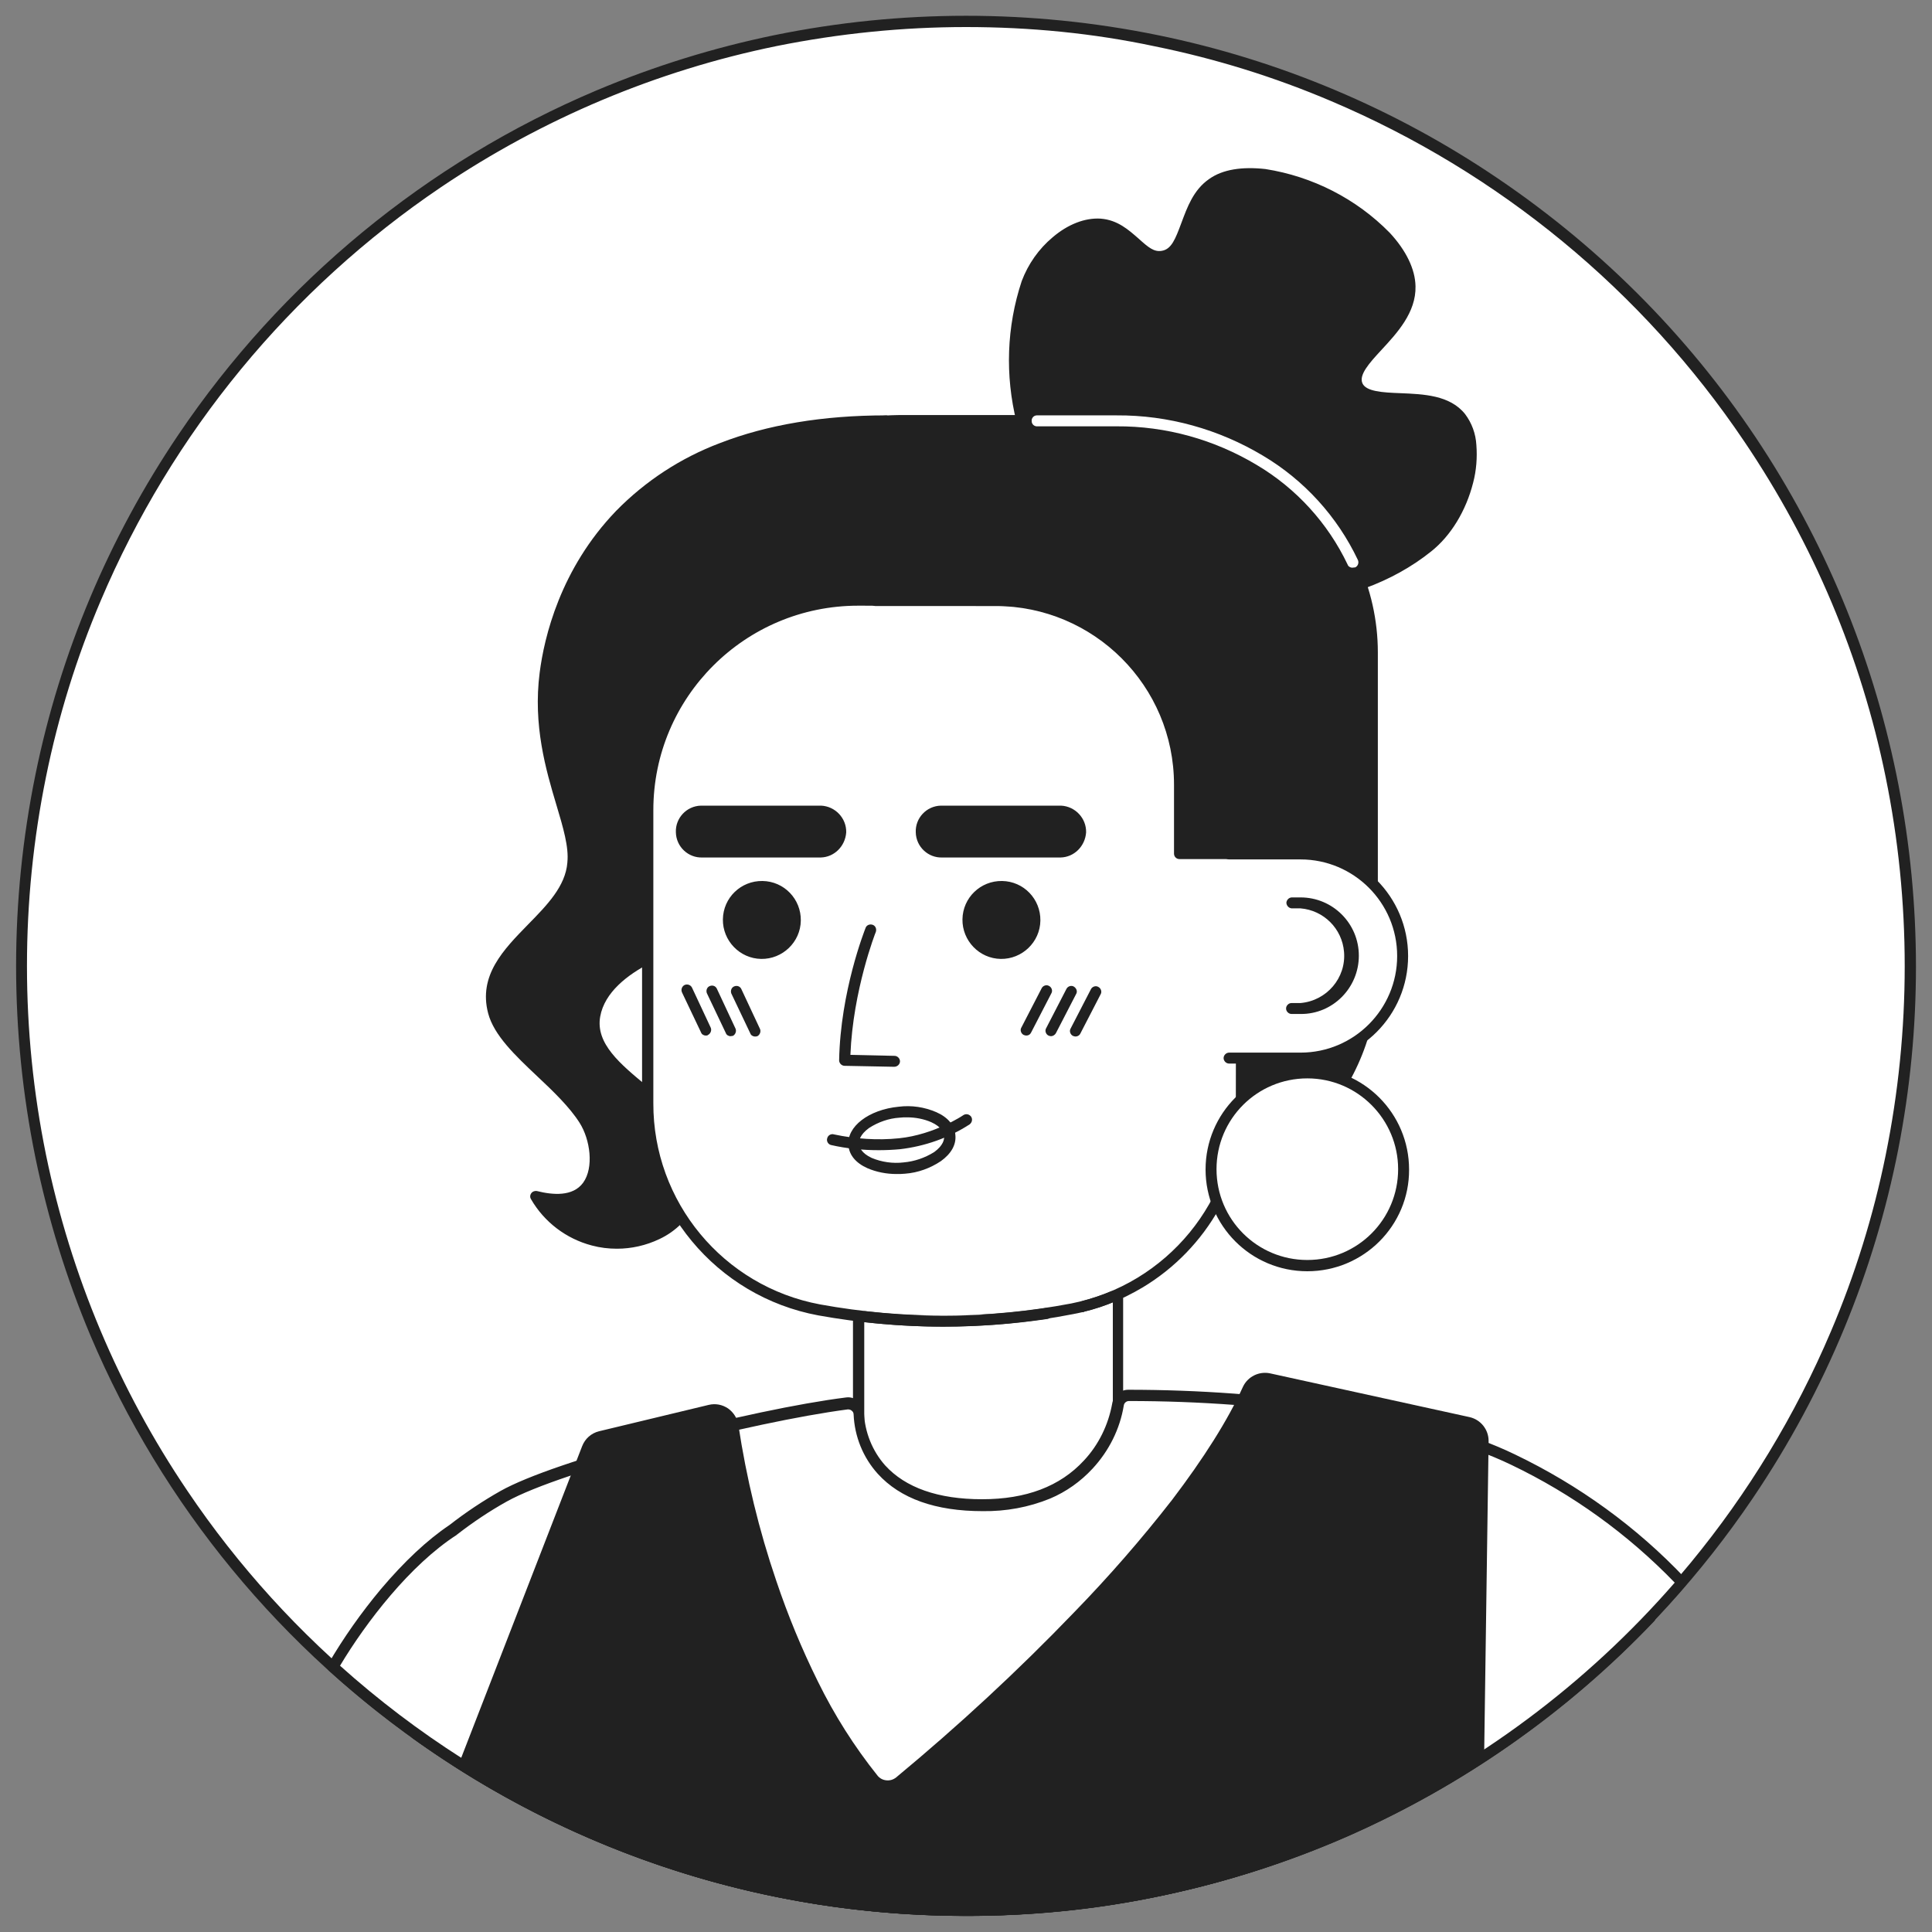 <?xml version="1.0" encoding="utf-8"?>
<!-- Generator: Adobe Illustrator 24.3.0, SVG Export Plug-In . SVG Version: 6.00 Build 0)  -->
<svg version="1.1" id="Livello_1" xmlns="http://www.w3.org/2000/svg" xmlns:xlink="http://www.w3.org/1999/xlink" x="0px" y="0px"
	 viewBox="0 0 600 600" style="enable-background:new 0 0 600 600;" xml:space="preserve">
<rect x="0" y="0" width="600" height="600" fill="#808080" stroke="none"/>
<style type="text/css">
	.st0{fill:#FFFFFF;}
	.st1{fill:#212121;}
</style>
<g>
	<circle class="st0" cx="300" cy="300" r="293.3"/>
	<path class="st1" d="M300,595c-20,0-39.9-2-59.5-6c-37.7-7.7-73.6-22.8-105.5-44.4c-47.4-32-84.6-77.1-106.9-129.8
		C20.6,397,14.9,378.4,11,359.5c-8-39.2-8-79.7,0-118.9C18.7,202.8,33.8,167,55.4,135c32-47.4,77.1-84.6,129.8-106.9
		c17.8-7.5,36.4-13.3,55.4-17.2c39.2-8,79.7-8,118.9,0c37.7,7.7,73.6,22.8,105.5,44.4c135.1,91.3,170.7,274.8,79.4,409.9
		c-32,47.3-77,84.4-129.5,106.6c-17.8,7.5-36.4,13.3-55.4,17.2C339.9,593,320,595,300,595z M300,8.4c-19.7,0-39.4,2-58.8,5.9
		C204,21.9,168.6,36.8,137,58.1C90.1,89.8,53.4,134.4,31.3,186.5c-7.5,17.6-13.2,36-17,54.7c-7.9,38.8-7.9,78.8,0,117.5
		C22,396.1,36.9,431.5,58.2,463c31.6,46.9,76.2,83.6,128.3,105.7c17.6,7.5,36,13.2,54.7,17c38.8,7.9,78.8,7.9,117.5,0
		c37.3-7.6,72.7-22.6,104.2-43.9c46.9-31.6,83.6-76.2,105.7-128.3c7.5-17.6,13.2-36,17-54.7c7.9-38.8,7.9-78.8,0-117.5
		c-7.6-37.3-22.6-72.7-43.9-104.2c-31.6-46.9-76.2-83.6-128.3-105.7c-17.6-7.5-36-13.2-54.7-17C339.5,10.3,319.8,8.4,300,8.4z"/>
	<path class="st0" d="M300,593.3c80.3,0.1,157-32.8,212.3-91c-32.4-40.7-81.5-64.6-133.5-65h-85c-25.6,0-47.8,3.2-67.5,8.9
		c-46.2,13.6-81.4,48.7-97.1,92.2C179,574.3,238.8,593.4,300,593.3z"/>
	<path class="st1" d="M300,595c-61.6,0.1-121.7-19.2-171.8-55.1c-0.6-0.4-0.9-1.2-0.6-2c4-11,9.2-21.4,15.5-31.2
		c6.3-9.7,13.7-18.7,22.1-26.8c17.1-16.5,37.9-28.6,60.7-35.3c10.4-3,21-5.3,31.8-6.7c12-1.6,24.1-2.4,36.2-2.3h85.1
		c39.4,0.3,77.5,14,108.1,38.8c9.8,8,18.8,17,26.7,26.9c0.5,0.7,0.5,1.6-0.1,2.2c-27,28.4-59.5,51.1-95.4,66.9
		c-18.3,8-37.4,14.1-56.9,18.2C341.2,592.9,320.6,595,300,595z M131.3,537.9c49.3,35.1,108.3,53.8,168.7,53.8
		c20.3,0,40.6-2.1,60.6-6.3c38.4-8.1,74.7-23.9,106.8-46.5c15.4-10.8,29.6-23,42.7-36.5c-15.5-19-34.8-34.5-56.6-45.4
		c-11.4-5.7-23.3-10-35.6-13c-12.7-3.1-25.8-4.7-38.9-4.8h-85.1c-11.9,0-23.9,0.7-35.7,2.3c-10.6,1.4-21,3.6-31.3,6.6
		c-11.2,3.3-22,7.9-32,13.8c-9.9,5.8-19,12.7-27.2,20.7C151.5,498,139.1,516.9,131.3,537.9L131.3,537.9z"/>
	<path class="st1" d="M347.2,171.9c-33.8-21.6-36.5-60.4-28.3-84.1c3.2-9.3,13.5-18.9,22.8-18.3c9.3,0.7,12.6,11.2,19.3,10
		c7.9-1.3,6.4-16.3,15.4-22.6c16.4-11.4,61,11.1,61.4,32c0.3,14.1-19.7,23-16.3,30.7s24.2,0,32.1,10c7.2,9,2.1,30.3-10.3,40.2
		C420.7,188,381,193.6,347.2,171.9z"/>
	<path class="st1" d="M394.6,187.7c-17.1,0-33.9-5-48.3-14.3c-15.3-9.6-26.3-24.8-30.6-42.3c-3.6-14.5-3.1-29.6,1.6-43.8
		c2-5.3,5.3-10,9.6-13.6c4.8-4.1,10.1-6.1,14.9-5.8c5.3,0.4,8.7,3.5,11.8,6.2c3.1,2.8,4.8,4.2,7.2,3.8c3-0.5,4.2-3.6,6.1-8.7
		c1.8-4.8,3.7-10.2,8.6-13.6c4.2-3,10.2-3.9,17.5-3.1c14.6,2.3,28.2,9.2,38.6,19.8c5.1,5.5,7.9,11.3,8,16.6
		c0.2,8.2-5.8,14.6-10.6,19.8c-3.8,4.1-7,7.7-5.9,10.3s6.3,2.9,11.7,3.1c7.3,0.3,15.5,0.6,20.2,6.5c2.1,2.8,3.3,6.1,3.5,9.6
		c0.3,3.9,0,7.9-1,11.7c-2.2,8.7-6.9,16.5-13.1,21.4c-12,9.6-27.9,15.4-44.9,16.3C398,187.6,396.3,187.7,394.6,187.7z M340.8,71.3
		c-8.2,0-17.4,8.9-20.2,17.2c-4.5,13.5-5,28-1.5,41.8c1.9,7.8,5.3,15.2,9.8,21.8c5.2,7.4,11.7,13.7,19.4,18.5
		c15.2,9.8,33.1,14.6,51.2,13.6c8.1-0.4,16-2.1,23.6-4.8c7-2.5,13.5-6.1,19.4-10.7c5.5-4.4,9.9-11.7,11.9-19.5
		c1.9-7.6,1.2-14.4-1.9-18.3c-3.7-4.7-11.1-4.9-17.6-5.2c-6.5-0.3-12.7-0.5-14.8-5.1c-2.1-4.6,2.1-9.2,6.5-14
		c4.6-5,9.8-10.6,9.6-17.4c-0.1-4.5-2.5-9.5-7.1-14.4c-9.9-10-22.7-16.5-36.5-18.7c-6.4-0.8-11.7,0.1-15.2,2.5
		c-3.9,2.7-5.7,7.4-7.3,12c-1.9,5.2-3.7,10.1-8.7,10.9c-0.4,0.1-0.9,0.1-1.3,0.1c-3.5,0-6.1-2.4-8.7-4.8c-2.7-2.5-5.6-5.1-9.7-5.4
		L340.8,71.3z"/>
	<path class="st1" d="M274.9,130.6c-82.5,0-102.3,51.6-105.7,78.3c-3.5,26.7,9.9,46.3,8.6,58.9c-1.3,17.8-29.7,26.6-24.6,46.3
		c2.9,11.1,20.8,21.7,28.2,33.6c5.8,9.3,6.2,29.3-15.1,23.8c16.7,27.2,59,13,48.1-16.1c-4.8-14.9-32.8-23.6-29.9-40.1
		c2.9-16.5,30.1-23.2,30.1-23.2C216.1,278.2,274.9,130.6,274.9,130.6z"/>
	<path class="st1" d="M191.6,387.8c-2.6,0-5.2-0.3-7.8-1c-8-2.1-14.8-7.3-18.9-14.4c-0.5-0.8-0.2-1.8,0.6-2.3
		c0.4-0.2,0.9-0.3,1.3-0.2c4.8,1.2,11.1,1.8,14.3-2.6c3.4-4.7,2.2-13.4-1.1-18.6c-3.1-4.9-8.2-9.8-13.1-14.4
		c-7-6.6-13.5-12.8-15.3-19.6c-3.1-11.8,4.8-19.8,12.4-27.6c6-6.1,11.6-11.9,12.2-19.2v-0.1c0.5-4.7-1.3-10.8-3.4-17.8
		c-3.3-11-7.3-24.8-5.2-41.1c1.4-11,6.4-32.2,23.7-50.2c9.1-9.3,20.1-16.5,32.3-21.1c14.7-5.7,32-8.6,51.5-8.6
		c0.6,0,1.1,0.3,1.4,0.7c0.3,0.5,0.4,1.1,0.2,1.6c-0.1,0.4-14.9,37.4-29.6,75.5c-13.5,35.2-29.8,78.5-30.5,85.6
		c-0.1,0.7-0.6,1.3-1.3,1.5c-0.3,0.1-26.2,6.7-28.9,21.8c-1.5,8.4,6.3,14.8,14.4,21.5c6.4,5.3,13.1,10.8,15.4,17.7
		c2.4,6.5,2.5,12.9,0.1,18.3c-2.3,5.1-6.4,9.2-11.5,11.6C200.6,386.8,196.1,387.8,191.6,387.8z M170.1,374
		c7.9,10,21.6,13.2,33.1,7.8c4.4-2,7.9-5.5,9.8-9.9c2-4.7,2-10.1-0.2-15.8V356c-2-5.9-8.2-11.1-14.3-16.2
		c-8.6-7.1-17.5-14.4-15.6-24.8c0.9-4.4,3.1-8.4,6.4-11.5c3.1-3,6.7-5.6,10.6-7.5c4.2-2.2,8.7-3.9,13.3-5.3
		c3.6-18.2,51.6-139.3,59.2-158.4c-18,0.2-34.1,3-47.7,8.3c-11.7,4.4-22.3,11.3-31.1,20.3c-16.6,17.2-21.4,37.6-22.8,48.2
		c-2,15.6,1.9,29,5.1,39.7c2.2,7.4,4.1,13.8,3.5,19.1c-0.7,8.6-7,15.1-13.1,21.4c-7.3,7.4-14.1,14.4-11.5,24.4
		c1.5,5.8,7.7,11.7,14.3,18c5.1,4.8,10.3,9.8,13.7,15.1c2,3.4,3.3,7.2,3.6,11.1c0.3,3.2,0,7.7-2.6,11.4
		C181.8,372,177.8,374.9,170.1,374L170.1,374z"/>
	<path class="st1" d="M362.1,372.8c-31.7,5.5-64.2,5.6-95.9,0.4c-37.7-6.3-65-36.1-65-70.7V202.4c0-39.7,35.7-71.8,79.7-71.8h65.8
		c44,0,79.6,32.2,79.6,71.9l-0.1,99.8C426.2,336.6,399.4,366.3,362.1,372.8z"/>
	<path class="st1" d="M313,378.7c-15.8,0-31.5-1.3-47.1-3.9c-38.5-6.4-66.4-36.8-66.4-72.3l0.1-100.1c0-9.9,2.2-19.7,6.4-28.7
		c4.2-8.9,10.1-16.8,17.5-23.4c7.6-6.8,16.3-12.1,25.8-15.7c10.1-3.8,20.8-5.8,31.5-5.7h0.1h65.8c10.8,0,21.5,2,31.6,5.9
		c9.5,3.6,18.3,8.9,25.8,15.7c7.3,6.6,13.3,14.5,17.4,23.4c4.2,9,6.4,18.8,6.4,28.7l0,99.8c0,8.6-1.7,17.2-4.9,25.2
		c-3.2,8-7.8,15.3-13.6,21.6c-5.9,6.5-13,12-20.7,16.2c-8.2,4.5-17.1,7.5-26.3,9.1C346.1,377.3,329.5,378.7,313,378.7z M280.8,132.3
		c-10.4,0-20.6,1.8-30.3,5.5c-9.1,3.4-17.5,8.5-24.8,15.1c-7,6.2-12.7,13.8-16.7,22.3c-4,8.5-6.1,17.8-6.1,27.2l-0.1,100.1
		c0,33.8,26.7,62.8,63.6,69c31.6,5.2,63.8,5.1,95.4-0.4l0.3,1.7l-0.3-1.7c8.8-1.5,17.3-4.5,25.2-8.7c7.4-4,14.1-9.3,19.8-15.5
		c5.5-6,9.9-13,13-20.6c3.1-7.6,4.7-15.7,4.7-23.9l0.1-99.8c0-9.4-2.1-18.7-6.1-27.2c-4-8.5-9.7-16.1-16.7-22.3
		c-7.3-6.5-15.7-11.6-24.8-15.1c-9.7-3.7-20-5.6-30.4-5.5L280.8,132.3L280.8,132.3z"/>
	<path class="st0" d="M420,176.3c-0.7,0-1.3-0.4-1.5-1c-6.1-12.8-15.9-23.6-28.2-30.9c-13.2-7.9-28.2-12.1-43.6-12h-24.5
		c-0.9,0.1-1.8-0.6-1.8-1.6c-0.1-0.9,0.6-1.8,1.6-1.8c0.1,0,0.2,0,0.3,0l0,0h24.5c16-0.1,31.7,4.3,45.4,12.5
		c12.8,7.6,23.1,18.9,29.5,32.4c0.4,0.9,0,1.9-0.8,2.3C420.5,176.2,420.3,176.3,420,176.3z"/>
	<path class="st0" d="M347.2,457.5c0,23.3-80.5,27.3-80.5,0v-64.4h80.5V457.5z"/>
	<path class="st1" d="M304.6,478.2c-10.4,0-20-1.7-26.9-4.7c-8.3-3.7-12.8-9.2-12.8-16v-64.4c0-0.9,0.8-1.7,1.7-1.7c0,0,0,0,0,0
		h80.5c0.9,0,1.7,0.8,1.7,1.7v64.4c-0.1,3.5-1.6,6.9-4.2,9.3c-3,2.8-6.5,4.9-10.3,6.3C326.3,476.3,315.5,478.2,304.6,478.2z
		 M268.4,394.8v62.7c0,2.7,1,5.3,2.8,7.4c2.2,2.4,4.9,4.3,7.9,5.5c6.5,2.9,15.6,4.4,25.6,4.4c10.5,0,20.8-1.8,28.5-4.8
		c3.4-1.2,6.5-3.1,9.2-5.6c2-1.8,3.1-4.2,3.2-6.9v-62.7H268.4z"/>
	<path class="st0" d="M333.2,406.5c-26,5-52.7,5.1-78.7,0.3c-30.9-5.8-53.3-32.8-53.3-64.2l0-91c0-36.1,29.3-65.3,65.3-65.2
		c0,0,0,0,0,0h53.9c36.1,0,65.2,29.3,65.2,65.4c0,0,0,0,0,0v90.7C385.8,373.7,363.7,400.5,333.2,406.5z"/>
	<path class="st1" d="M292.8,412c-13,0-25.9-1.2-38.7-3.5c-31.7-5.9-54.7-33.6-54.7-65.9l0-91c0-37,30-66.9,66.9-66.9c0,0,0,0,0,0
		l0,0h53.9c36.9-0.1,66.9,29.8,67,66.8c0,0.1,0,0.2,0,0.3l0,90.7c0,23.4-12.2,45.2-32.3,57.3c-6.7,4-14,6.9-21.6,8.3
		C320.1,410.7,306.5,412,292.8,412z M266.5,188.1c-35.1,0-63.6,28.4-63.6,63.5c0,0,0,0,0,0v91c-0.1,30.6,21.7,56.9,51.8,62.5
		c25.8,4.7,52.3,4.6,78-0.3l0.3,1.7l-0.3-1.7c29.7-5.9,51.2-32,51.1-62.3l0.1-90.7c0-35.1-28.3-63.6-63.4-63.6c0,0-0.1,0-0.1,0
		L266.5,188.1L266.5,188.1z"/>
	<path class="st0" d="M325.1,407.9c-18.8,2.8-37.8,3.2-56.7,1"/>
	<path class="st1" d="M292.9,412c-8.2,0-16.5-0.5-24.6-1.4c-0.9-0.1-1.6-1-1.5-1.9c0.1-0.9,1-1.6,1.9-1.5c18.7,2.2,37.6,1.8,56.2-1
		c0.9-0.1,1.8,0.6,1.8,1.6c0.1,0.8-0.5,1.6-1.3,1.8C314.6,411.2,303.8,412,292.9,412z"/>
	<path class="st0" d="M345.5,402.8c-3,1.2-6,2.2-9.1,3"/>
	<path class="st1" d="M336.4,407.5c-0.9,0-1.7-0.8-1.7-1.7c0-0.8,0.5-1.5,1.3-1.7c3-0.8,6-1.8,8.9-3c0.9-0.4,1.9,0.1,2.2,0.9
		c0.4,0.9-0.1,1.9-0.9,2.2c-3,1.3-6.2,2.3-9.4,3.1C336.7,407.4,336.6,407.4,336.4,407.5z"/>
	<path class="st0" d="M381.7,328.6h22.2c17.5,0,31.7-14.2,31.7-31.7s-14.2-31.7-31.7-31.7h-22.2"/>
	<path class="st1" d="M403.9,330.3h-22.2c-0.9,0-1.7-0.8-1.7-1.7c0-0.9,0.8-1.7,1.7-1.7h22.2c16.6,0,30-13.5,30-30
		c0-16.6-13.5-30-30-30l0,0h-22.2c-0.9,0-1.7-0.8-1.7-1.7c0-0.9,0.8-1.7,1.7-1.7c0,0,0,0,0,0h22.2c18.5,0,33.4,15,33.4,33.4
		S422.4,330.3,403.9,330.3L403.9,330.3z"/>
	<path class="st1" d="M403.9,314.9h-2.8c-0.9,0-1.7-0.8-1.7-1.7c0-0.9,0.8-1.7,1.7-1.7c0,0,0,0,0,0h2.8c8.1-0.7,14.2-7.8,13.5-15.9
		c-0.6-7.2-6.3-12.9-13.5-13.5h-2.8c-0.9-0.1-1.6-0.9-1.6-1.8c0.1-0.8,0.7-1.5,1.6-1.6h2.8c10,0,18.1,8.1,18.1,18.1
		C422,306.8,413.9,315,403.9,314.9L403.9,314.9z"/>
	<path class="st1" d="M248.7,285.9c-0.1,6.7-5.7,12-12.3,11.9c-6.7-0.1-12-5.7-11.9-12.3c0.1-6.7,5.6-12,12.3-11.9
		C243.5,273.7,248.8,279.2,248.7,285.9z"/>
	<path class="st1" d="M323.1,285.9c-0.1,6.7-5.7,12-12.3,11.9c-6.7-0.1-12-5.7-11.9-12.3c0.1-6.7,5.6-12,12.3-11.9
		C317.9,273.7,323.2,279.2,323.1,285.9z"/>
	<path class="st1" d="M277.7,331.3L277.7,331.3l-15.4-0.3c-0.9,0-1.7-0.8-1.7-1.7c0.4-21.4,7.9-40.3,8.2-41.1c0.3-0.9,1.3-1.3,2.2-1
		c0.9,0.3,1.3,1.3,1,2.2l0,0l0,0c-0.1,0.2-7.1,18.1-7.9,38.2l13.7,0.3c0.9,0,1.7,0.8,1.7,1.7C279.5,330.5,278.7,331.3,277.7,331.3
		L277.7,331.3z"/>
	
		<ellipse transform="matrix(0.995 -9.619320e-02 9.619320e-02 0.995 -32.763 28.583)" class="st0" cx="280.1" cy="354.1" rx="15" ry="8.7"/>
	<path class="st1" d="M278.4,364.6c-3.1,0-6.2-0.6-9-1.8c-3.6-1.6-5.7-4.1-5.9-7.1c-0.6-5.8,6.3-11.1,15.6-12c4-0.5,8,0.1,11.7,1.7
		c3.6,1.6,5.7,4.1,5.9,7.1l0,0c0.3,3-1.3,5.8-4.5,8.1c-3.3,2.2-7.1,3.6-11.1,3.9C280.2,364.6,279.3,364.6,278.4,364.6z M281.7,347
		c-0.8,0-1.6,0-2.3,0.1c-3.4,0.2-6.7,1.4-9.5,3.2c-2.9,2.1-3.2,4-3.1,5s0.7,2.8,3.9,4.3c3.1,1.3,6.6,1.8,9.9,1.4
		c3.4-0.3,6.6-1.4,9.5-3.2c2.9-2.1,3.2-4,3.1-5l0,0c-0.1-1-0.7-2.8-4-4.3C286.9,347.5,284.3,347,281.7,347L281.7,347z"/>
	<path class="st1" d="M272.9,357.2c-5,0-10-0.5-14.8-1.6c-0.9-0.2-1.5-1.2-1.2-2.1c0.2-0.9,1.2-1.5,2.1-1.2l0,0
		c6.6,1.4,13.5,1.9,20.2,1.2c10.9-1.1,19.9-7.1,20-7.2c0.8-0.5,1.8-0.3,2.4,0.5c0.5,0.8,0.3,1.8-0.5,2.4c-6.5,4.2-13.9,6.8-21.6,7.7
		C277.3,357.1,275.1,357.2,272.9,357.2z"/>
	<path class="st1" d="M318.7,321.6c-0.3,0-0.5-0.1-0.8-0.2c-0.8-0.4-1.2-1.5-0.7-2.3l6.3-12.2c0.4-0.8,1.5-1.2,2.3-0.7
		c0.8,0.4,1.2,1.5,0.7,2.3l-6.3,12.2C319.9,321.3,319.4,321.6,318.7,321.6z"/>
	<path class="st1" d="M326.4,321.8c-0.3,0-0.5-0.1-0.8-0.2c-0.8-0.4-1.2-1.5-0.7-2.3l6.3-12.2c0.4-0.8,1.5-1.2,2.3-0.7
		s1.2,1.5,0.7,2.3l-6.3,12.2C327.6,321.4,327,321.8,326.4,321.8z"/>
	<path class="st1" d="M334,321.9c-0.3,0-0.5-0.1-0.8-0.2c-0.8-0.4-1.2-1.5-0.7-2.3l6.3-12.2c0.4-0.8,1.5-1.2,2.3-0.7
		c0.8,0.4,1.2,1.5,0.7,2.3l-6.3,12.2C335.2,321.6,334.6,321.9,334,321.9z"/>
	<path class="st1" d="M234.5,321.9c-0.7,0-1.3-0.4-1.5-1l-5.9-12.4c-0.3-0.9,0.1-1.9,1-2.2c0.8-0.3,1.7,0,2.1,0.8l5.8,12.4
		c0.4,0.8,0,1.9-0.8,2.3c0,0,0,0,0,0C234.9,321.9,234.7,321.9,234.5,321.9z"/>
	<path class="st1" d="M226.9,321.8c-0.7,0-1.3-0.4-1.5-1l-5.9-12.4c-0.3-0.9,0.1-1.9,1-2.2c0.8-0.3,1.7,0,2.1,0.8l5.8,12.4
		c0.4,0.8,0,1.9-0.8,2.3c0,0,0,0,0,0C227.3,321.7,227.1,321.8,226.9,321.8z"/>
	<path class="st1" d="M219.2,321.6c-0.7,0-1.3-0.4-1.5-1l-5.9-12.4c-0.4-0.9,0-1.9,0.8-2.3c0.9-0.4,1.9,0,2.3,0.8l5.8,12.4
		c0.4,0.8,0,1.9-0.8,2.3c0,0,0,0,0,0C219.7,321.6,219.5,321.6,219.2,321.6z"/>
	<path class="st1" d="M254.9,266.3h-36.7c-4.4,0.2-8.2-3.3-8.3-7.8c-0.2-4.4,3.3-8.2,7.8-8.3c0.2,0,0.4,0,0.6,0h36.7
		c4.4,0.2,7.9,3.9,7.8,8.3C262.5,262.8,259.1,266.2,254.9,266.3z"/>
	<path class="st1" d="M329.4,266.3h-36.7c-4.4,0.2-8.2-3.3-8.3-7.8c-0.2-4.4,3.3-8.2,7.8-8.3c0.2,0,0.4,0,0.6,0h36.7
		c4.4,0.2,7.9,3.9,7.8,8.3C337,262.8,333.6,266.2,329.4,266.3z"/>
	<path class="st1" d="M271.8,172.4v14h37.3c31.6,0,57.2,25.6,57.2,57.2v21.4h21.9l0-92.7L271.8,172.4z"/>
	<path class="st1" d="M388.2,266.8h-21.9c-0.9,0-1.7-0.7-1.7-1.7c0,0,0,0,0,0v-21.4c0-30.7-24.9-55.5-55.5-55.5h-37.3
		c-0.9,0-1.7-0.8-1.7-1.7l0,0v-14c0-0.9,0.8-1.7,1.7-1.7l0,0h116.3c0.9,0,1.7,0.7,1.7,1.7c0,0,0,0,0,0l0.1,92.7
		C389.9,266,389.2,266.8,388.2,266.8z M368.1,263.4h18.4l0-89.3H273.6v10.6h35.6c32.5,0,58.9,26.3,58.9,58.9c0,0,0,0,0,0.1
		L368.1,263.4z"/>
	<circle class="st0" cx="406" cy="363.1" r="29.9"/>
	<path class="st1" d="M406,394.8c-17.5,0-31.6-14.2-31.6-31.6c0-17.5,14.2-31.6,31.6-31.6c17.5,0,31.6,14.2,31.6,31.6
		C437.7,380.6,423.5,394.8,406,394.8z M406,334.9c-15.6,0-28.2,12.6-28.2,28.2c0,15.6,12.6,28.2,28.2,28.2
		c15.6,0,28.2-12.6,28.2-28.2C434.2,347.6,421.6,334.9,406,334.9L406,334.9z"/>
	<path class="st0" d="M522.3,491.4c-15-15.8-32.8-28.7-52.4-38.1c-28.3-13.6-75.4-19.8-119.4-19.9c-1.7,0-3.1,1.2-3.3,2.9
		c-1.2,8.2-9.4,31.1-42.1,31.1s-38.1-20-38.5-28.4c-0.1-1.8-1.6-3.3-3.4-3.2c-0.1,0-0.2,0-0.3,0c-29.6,3.8-88.9,19-106.5,28.8
		c-5.5,3.1-10.8,6.6-15.7,10.5c-14.8,9.9-28.8,28.1-37.2,42.6c48,43.5,109.1,69.8,173.6,74.7l1.4,0.1l3.3,0.2
		c6.3,0.4,12.7,0.5,19.1,0.6C386,593.1,466.8,555.9,522.3,491.4z"/>
	<path class="st1" d="M300.9,595c-6.4,0-12.8-0.2-19.2-0.6h-0.8l-2.5-0.2l-1-0.1h-0.5c-64.9-5-126.4-31.5-174.7-75.2
		c-0.6-0.5-0.7-1.4-0.3-2.1c4.8-8.2,10.3-16,16.4-23.3c7.2-8.5,14.3-15.2,21.3-19.9c5-3.9,10.4-7.5,15.9-10.6
		c8.2-4.6,26.1-10.7,49.2-16.8c21.4-5.7,43.6-10.4,58-12.2c2.7-0.4,5.3,1.6,5.6,4.3c0,0.2,0,0.3,0,0.5c0.3,6,2.6,11.8,6.6,16.3
		c6.3,6.9,16.4,10.5,30.1,10.5c13.7,0,24.2-4,31.6-12c4.6-4.9,7.6-11.1,8.8-17.7c0.4-2.5,2.5-4.3,5-4.3l0,0c22,0,44,1.6,65.8,4.9
		c22.4,3.5,40.7,8.6,54.3,15.2c19.8,9.5,37.8,22.5,52.9,38.5c0.6,0.6,0.6,1.6,0,2.3c-27.1,31.5-60.6,56.9-98.2,74.6
		c-19.1,9-39.1,15.9-59.7,20.6C344.4,592.6,322.7,595,300.9,595z M105.6,517.3c47.6,42.7,107.9,68.5,171.6,73.4h0.5l0.9,0.1
		c0.8,0.1,1.7,0.1,2.5,0.2l0.8,0c6.3,0.4,12.7,0.6,19,0.6c84.1-0.2,164-36.7,219.2-100.1c-14.6-15.1-31.8-27.5-50.8-36.6
		c-13.3-6.4-31.3-11.4-53.4-14.9c-21.6-3.3-43.4-4.9-65.3-4.9l0,0c-0.8,0-1.5,0.6-1.6,1.4c-1.2,7.3-4.6,14.1-9.7,19.6
		c-3.7,4-8.2,7.2-13.2,9.3c-6.6,2.7-13.7,4-20.9,3.9c-14.7,0-25.6-3.9-32.6-11.6c-4.6-5.1-7.2-11.6-7.5-18.4c0-0.5-0.2-0.9-0.6-1.2
		c-0.3-0.3-0.8-0.4-1.2-0.4c-29.8,3.9-88.7,19-105.9,28.6c-5.4,3-10.6,6.5-15.5,10.3l-0.1,0.1C127.4,486,113.8,503.6,105.6,517.3z"
		/>
	<path class="st1" d="M456.1,441.9L394,428.3c-2.6-0.6-5.3,0.8-6.5,3.2c-20.7,45.4-84.2,102.3-108.2,122c-2.5,2-6.1,1.7-8.1-0.8
		c0,0,0,0,0,0c-29.1-35.9-40.9-90.2-43.6-109.8c-0.4-3.2-3.4-5.3-6.5-4.9c-0.2,0-0.4,0.1-0.6,0.1l-34.1,8.2c-1.8,0.4-3.4,1.8-4,3.5
		c-12.7,32.9-25.5,65.8-38.3,98.7c96.5,60.5,219.3,59.7,315.1-2.1l1.4-98.8C460.6,444.9,458.7,442.5,456.1,441.9z"/>
	<path class="st1" d="M300,595c-55.5,0.1-109.9-15.6-156.8-45.1c-0.7-0.4-1-1.3-0.7-2.1l38.3-98.7c0.9-2.3,2.8-4,5.2-4.6l34.1-8.2
		c2.1-0.5,4.2-0.1,6,1.1c1.7,1.2,2.9,3.1,3.2,5.1c2.5,16.5,6.4,32.7,11.8,48.5c3.6,10.7,7.9,21.1,12.9,31.2
		c5.1,10.4,11.3,20.2,18.5,29.2c0.7,0.9,1.7,1.4,2.8,1.5c1.1,0.1,2.1-0.2,3-0.9c19.3-16,37.8-33.1,55.2-51.2
		c10.8-11.1,21-22.8,30.5-35c9.8-12.9,17.3-24.7,22-35.1c1.5-3.2,5-4.9,8.4-4.2l62,13.6l0,0c3.5,0.8,5.9,3.9,5.9,7.4l-1.4,98.8
		c0,0.6-0.3,1.1-0.8,1.4C412.4,578.7,356.8,595.1,300,595z M146.2,547.8c95.5,59.3,216.6,58.4,311.3-2.3l1.4-97.9
		c0-1.9-1.3-3.6-3.2-4L393.6,430c-1.9-0.4-3.8,0.5-4.6,2.3c-9,19.9-26.9,43.8-53.1,71.1c-17.5,18.2-36.1,35.4-55.5,51.5
		c-1.5,1.3-3.5,1.9-5.5,1.7c-2-0.2-3.8-1.2-5.1-2.8c-12.8-15.7-23.5-36.4-32-61.5c-5.4-16-9.4-32.4-11.9-49.1
		c-0.2-1.1-0.8-2.1-1.7-2.8c-1-0.6-2.1-0.9-3.3-0.6l-34.1,8.2c-1.3,0.3-2.4,1.2-2.9,2.5L146.2,547.8z"/>
</g>
</svg>

